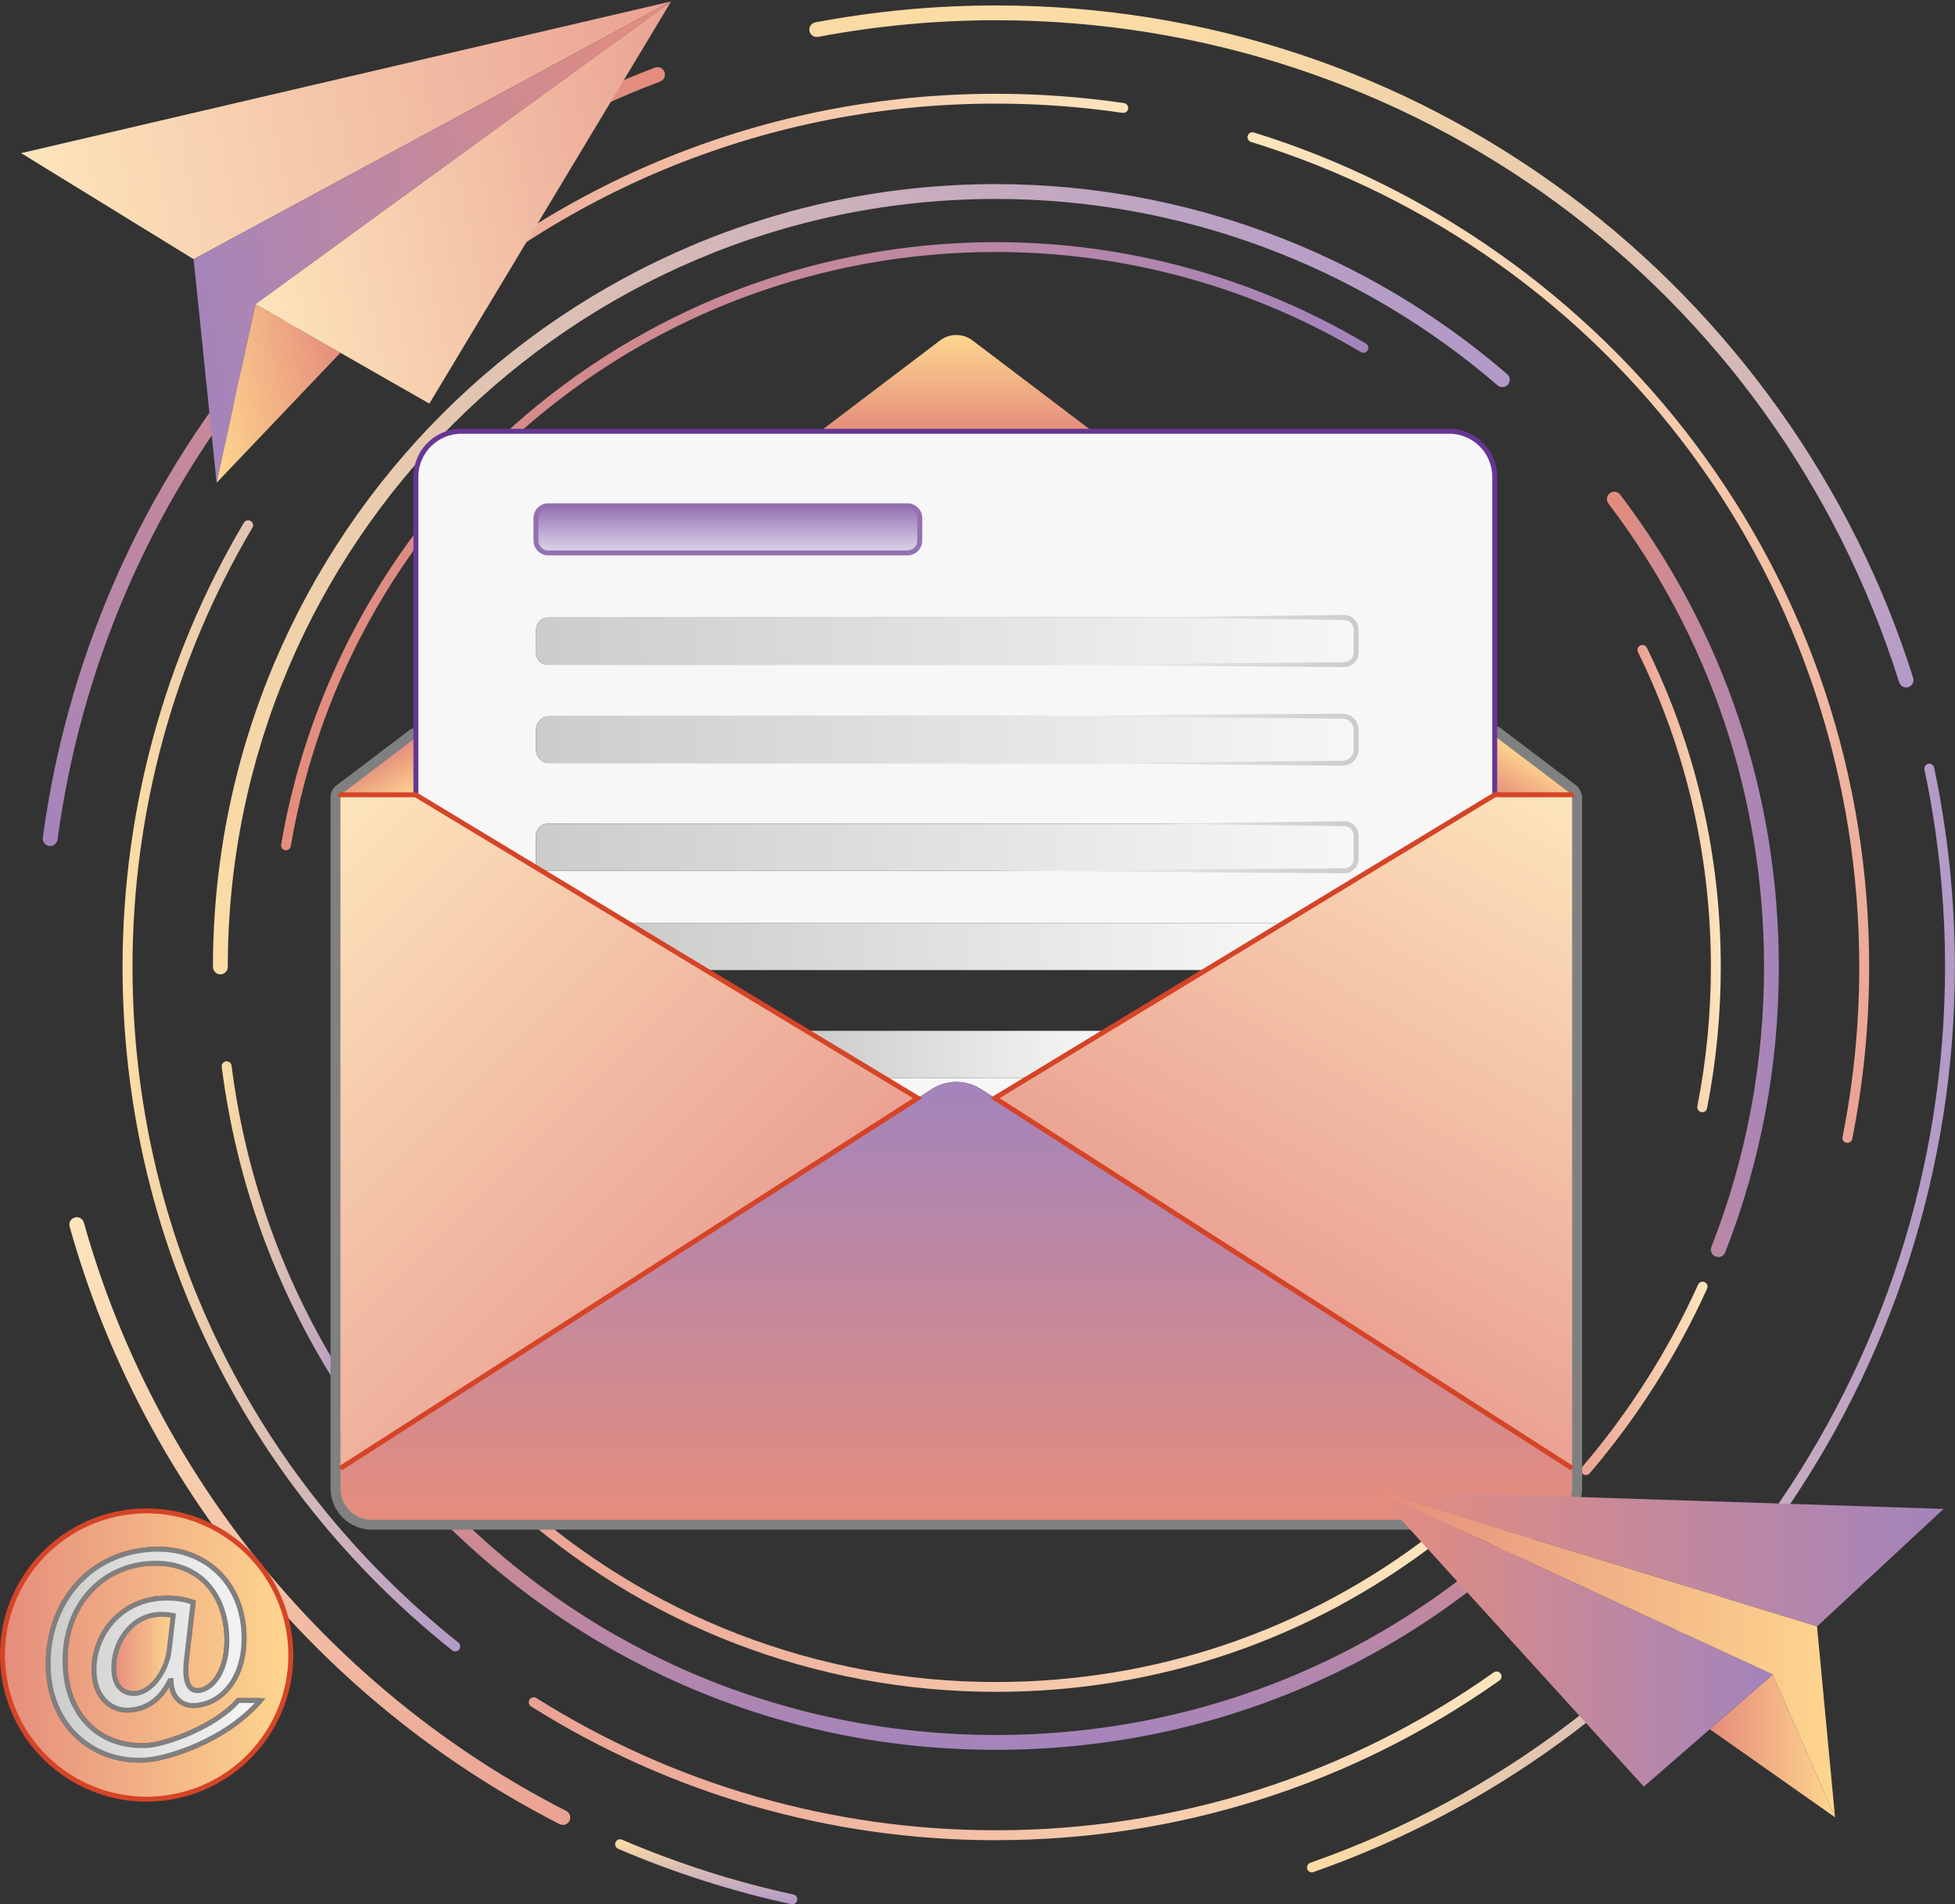 <?xml version="1.0" encoding="UTF-8"?><svg id="a" xmlns="http://www.w3.org/2000/svg" xmlns:xlink="http://www.w3.org/1999/xlink" viewBox="0 0 300.38 292.62"><rect x="0" y="0" width="300.38" height="292.62" fill="#333333" stroke="none"/><defs><style>.as{fill:url(#k);}.at{fill:url(#am);}.au{fill:gray;}.av{fill:url(#w);}.aw{fill:url(#ao);}.ax{fill:url(#ak);}.ay{fill:url(#t);}.az{fill:url(#ae);}.ba{fill:url(#aj);}.bb{fill:url(#c);}.bc{fill:url(#d);}.bd{fill:url(#l);}.be{fill:url(#h);}.bf{fill:url(#o);}.bg{fill:url(#j);}.bh{fill:url(#an);}.bi{fill:url(#g);}.bj{fill:url(#z);}.bk{fill:url(#q);}.bl{fill:url(#ap);}.bm{fill:url(#m);}.bn{fill:url(#aa);}.bo{fill:url(#ab);}.bp{stroke:#663695;}.bp,.bq{fill:none;}.bp,.bq,.br,.bs{stroke-miterlimit:10;stroke-width:.76px;}.bt{fill:#9371b2;}.bu{fill:url(#aq);}.bv{fill:url(#e);}.bw{fill:url(#i);}.bx{fill:#f7f7f7;}.by{fill:url(#ai);}.bz{fill:url(#ac);}.ca{fill:url(#f);}.cb{fill:url(#v);}.bq,.br{stroke:#d54427;}.cc{fill:url(#x);}.br{fill:url(#ah);}.cd{fill:url(#p);}.ce{fill:url(#y);}.cf{fill:url(#al);}.cg{fill:url(#b);}.ch{fill:url(#r);}.bs{fill:url(#ar);stroke:gray;}.ci{fill:url(#ag);}.cj{fill:url(#n);}.ck{fill:url(#u);}.cl{fill:url(#af);}.cm{fill:url(#ad);}.cn{fill:url(#s);}</style><linearGradient id="b" x1="43.2" y1="83.93" x2="210.25" y2="83.93" gradientUnits="userSpaceOnUse"><stop offset="0" stop-color="#e58d7c"/><stop offset="1" stop-color="#a384bc"/></linearGradient><linearGradient id="c" x1="251.6" y1="135" x2="264.4" y2="135" gradientUnits="userSpaceOnUse"><stop offset="0" stop-color="#eaa193"/><stop offset="1" stop-color="#fde5bc"/></linearGradient><linearGradient id="d" x1="77.86" y1="244.84" x2="221.25" y2="244.84" xlink:href="#c"/><linearGradient id="e" x1="34.07" y1="188.17" x2="53.18" y2="188.17" gradientUnits="userSpaceOnUse"><stop offset="0" stop-color="#fddda4"/><stop offset="1" stop-color="#b299c8"/></linearGradient><linearGradient id="f" x1="23.07" y1="132.18" x2="211.84" y2="23.19" xlink:href="#e"/><linearGradient id="g" x1="246.89" y1="134.35" x2="273.3" y2="134.35" xlink:href="#b"/><linearGradient id="h" x1="242.92" y1="211.8" x2="262.36" y2="211.8" xlink:href="#c"/><linearGradient id="i" x1="148.44" y1="268.88" x2="148.44" y2="218.72" gradientUnits="userSpaceOnUse"><stop offset="0" stop-color="#a384bc"/><stop offset="1" stop-color="#e58d7c"/></linearGradient><linearGradient id="j" x1="81.25" y1="269.81" x2="230.7" y2="269.81" xlink:href="#c"/><linearGradient id="k" x1="18.83" y1="166.86" x2="70.7" y2="166.86" xlink:href="#e"/><linearGradient id="l" x1="59.57" y1="33.89" x2="173.35" y2="33.89" xlink:href="#c"/><linearGradient id="m" x1="207.45" y1="11.54" x2="297.65" y2="167.76" gradientUnits="userSpaceOnUse"><stop offset="0" stop-color="#fde5bc"/><stop offset="1" stop-color="#eaa193"/></linearGradient><linearGradient id="n" x1="108.51" y1="292.62" x2="108.51" y2="282.63" gradientUnits="userSpaceOnUse"><stop offset="0" stop-color="#b299c8"/><stop offset="1" stop-color="#fddda4"/></linearGradient><linearGradient id="o" x1="17.55" y1="183.54" x2="76.81" y2="286.18" xlink:href="#m"/><linearGradient id="p" x1="54.37" y1="130" x2="54.37" y2="10.32" xlink:href="#i"/><linearGradient id="q" x1="209.18" y1="105.64" x2="209.18" y2=".84" xlink:href="#n"/><linearGradient id="r" x1="200.82" y1="202.54" x2="300.38" y2="202.54" xlink:href="#e"/><linearGradient id="s" x1="96.47" y1="145.44" x2="197.21" y2="145.44" gradientUnits="userSpaceOnUse"><stop offset="0" stop-color="#cccccb"/><stop offset="1" stop-color="#f7f7f7"/></linearGradient><linearGradient id="t" x1="104.62" y1="205.14" x2="37" y2="137.52" xlink:href="#c"/><linearGradient id="u" x1="123.91" y1="162.02" x2="169.89" y2="162.02" xlink:href="#s"/><linearGradient id="v" x1="146.94" y1="233.54" x2="146.94" y2="166.25" xlink:href="#b"/><linearGradient id="w" x1="195.98" y1="199.31" x2="240.77" y2="121.73" xlink:href="#c"/><linearGradient id="x" x1="232.12" y1="123.58" x2="236.04" y2="116.8" gradientUnits="userSpaceOnUse"><stop offset="0" stop-color="#e58d7c"/><stop offset="1" stop-color="#fed68f"/></linearGradient><linearGradient id="y" x1="82.35" y1="130.19" x2="208.36" y2="130.19" xlink:href="#s"/><linearGradient id="z" x1="82.35" y1="113.66" x2="208.36" y2="113.66" xlink:href="#s"/><linearGradient id="aa" x1="82.35" y1="98.52" x2="208.36" y2="98.52" xlink:href="#s"/><linearGradient id="ab" x1="146.93" y1="66.27" x2="146.93" y2="51.48" xlink:href="#x"/><linearGradient id="ac" x1="111.83" y1="84.96" x2="111.83" y2="77.72" gradientUnits="userSpaceOnUse"><stop offset="0" stop-color="#dfd6ea"/><stop offset="1" stop-color="#9371b2"/></linearGradient><linearGradient id="ad" x1="57.68" y1="116.94" x2="61.5" y2="123.55" xlink:href="#x"/><linearGradient id="ae" x1="152.13" y1="130.19" x2="208.74" y2="130.19" gradientUnits="userSpaceOnUse"><stop offset="0" stop-color="#f7f7f7"/><stop offset="1" stop-color="#cccccb"/></linearGradient><linearGradient id="af" x1="154.81" y1="113.66" y2="113.66" xlink:href="#ae"/><linearGradient id="ag" x1="159.58" y1="98.52" y2="98.52" xlink:href="#ae"/><linearGradient id="ah" x1=".38" y1="254.31" x2="44.69" y2="254.31" xlink:href="#x"/><linearGradient id="ai" x1="17.49" y1="254.13" x2="26.61" y2="254.13" xlink:href="#x"/><linearGradient id="aj" x1="262.71" y1="268.27" x2="281.95" y2="268.27" xlink:href="#x"/><linearGradient id="ak" x1="211.19" y1="239.47" x2="298.63" y2="239.47" xlink:href="#b"/><linearGradient id="al" x1="211.19" y1="251.77" x2="272.38" y2="251.77" xlink:href="#b"/><linearGradient id="am" x1="211.19" y1="254.13" x2="281.95" y2="254.13" xlink:href="#x"/><linearGradient id="an" x1="105.5" y1="12.24" x2="4.99" y2="32.27" xlink:href="#c"/><linearGradient id="ao" x1="108.86" y1="29.1" x2="27.53" y2="45.3" xlink:href="#b"/><linearGradient id="ap" x1="52.88" y1="57.15" x2="30.77" y2="61.56" xlink:href="#x"/><linearGradient id="aq" x1="108.32" y1="26.38" x2="37.99" y2="40.4" xlink:href="#c"/><linearGradient id="ar" x1="7.39" y1="254.26" x2="40" y2="254.26" xlink:href="#s"/></defs><path class="cg" d="M43.95,130.65s-.08,0-.13-.01c-.41-.07-.69-.46-.62-.87,4.36-25.61,17.71-49.04,37.59-65.99,20.11-17.14,45.75-26.57,72.21-26.57,20.06,0,39.73,5.39,56.87,15.59.36.21.48.68.26,1.04-.21.36-.68.48-1.04.26-16.91-10.06-36.31-15.38-56.1-15.38-53.75,0-99.3,38.4-108.31,91.3-.06.37-.38.63-.75.63Z"/><path class="bb" d="M261.54,170.89s-.1,0-.15-.01c-.41-.08-.68-.48-.6-.89,1.38-7,2.08-14.2,2.08-21.4,0-16.98-3.77-33.26-11.2-48.39-.18-.38-.03-.83.35-1.01.38-.19.83-.03,1.01.35,7.54,15.34,11.36,31.85,11.36,49.06,0,7.3-.71,14.6-2.11,21.7-.07.36-.39.61-.74.61Z"/><path class="bc" d="M153.01,259.97c-27.77,0-54.37-10.28-74.9-28.94-.31-.28-.33-.76-.05-1.07.28-.31.76-.33,1.07-.05,20.25,18.41,46.49,28.55,73.88,28.55,24.49,0,47.67-7.88,67.02-22.8.33-.26.81-.19,1.06.14.26.33.19.81-.14,1.06-19.62,15.12-43.11,23.11-67.94,23.11Z"/><path class="bv" d="M52.42,213.24c-.25,0-.5-.12-.64-.35-9.51-14.94-15.47-31.4-17.71-48.95-.05-.42.24-.8.66-.85.41-.05.8.24.85.66,2.21,17.32,8.1,33.58,17.48,48.33.22.35.12.82-.23,1.05-.13.08-.27.12-.41.12Z"/><path class="ca" d="M33.86,149.72c-.63,0-1.14-.51-1.14-1.14,0-66.33,53.96-120.29,120.29-120.29,28.85,0,56.75,10.37,78.56,29.2.48.41.53,1.13.12,1.6-.41.48-1.13.53-1.6.12-21.4-18.47-48.77-28.64-77.08-28.64-65.07,0-118.01,52.94-118.01,118.01,0,.63-.51,1.14-1.14,1.14Z"/><path class="bi" d="M264,193.16c-.14,0-.28-.03-.41-.08-.58-.23-.87-.89-.64-1.47,5.37-13.7,8.09-28.18,8.09-43.02,0-25.96-8.27-50.59-23.91-71.22-.38-.5-.28-1.21.22-1.59.5-.38,1.21-.28,1.59.22,15.94,21.03,24.37,46.13,24.37,72.6,0,15.13-2.77,29.88-8.24,43.85-.18.45-.6.72-1.06.72Z"/><path class="be" d="M243.67,226.66c-.17,0-.35-.06-.49-.18-.32-.27-.36-.75-.08-1.07,7.24-8.48,13.23-17.9,17.81-28.02.17-.38.62-.55,1-.38.38.17.55.62.38,1-4.64,10.24-10.71,19.79-18.04,28.38-.15.18-.36.27-.58.27Z"/><path class="bw" d="M153.01,268.88c-19.29,0-37.72-4.43-54.77-13.17-16.26-8.33-30.66-20.49-41.63-35.17-.38-.5-.27-1.22.23-1.59.5-.38,1.22-.27,1.59.23,22.53,30.14,57,47.42,94.58,47.42,32.64,0,63.02-13.03,85.52-36.69.43-.46,1.15-.47,1.61-.04.45.43.47,1.15.04,1.61-22.94,24.12-53.9,37.4-87.17,37.4Z"/><path class="bg" d="M153.01,282.77c-25.36,0-50.05-7.11-71.41-20.56-.35-.22-.46-.69-.24-1.05.22-.35.69-.46,1.05-.24,21.11,13.3,45.53,20.32,70.6,20.32,27.59,0,54.04-8.39,76.5-24.26.34-.24.82-.16,1.06.18.24.34.16.82-.18,1.06-22.71,16.05-49.46,24.54-77.37,24.54Z"/><path class="as" d="M69.94,253.76c-.17,0-.33-.05-.47-.17-32.18-25.64-50.64-63.91-50.64-105.01,0-24.06,6.44-47.67,18.64-68.26.21-.36.68-.48,1.04-.27.36.21.48.68.27,1.04-12.05,20.36-18.42,43.7-18.42,67.49,0,40.63,18.25,78.47,50.07,103.82.33.26.38.74.12,1.07-.15.19-.37.29-.59.29Z"/><path class="bd" d="M60.33,53.37c-.2,0-.4-.08-.55-.23-.29-.3-.28-.78.02-1.07,25.14-24.28,58.24-37.66,93.21-37.66,6.59,0,13.22.48,19.69,1.43.41.06.7.45.64.86-.06.41-.44.7-.86.64-6.4-.94-12.95-1.42-19.47-1.42-34.57,0-67.3,13.22-92.15,37.23-.15.14-.34.21-.53.21Z"/><path class="bm" d="M283.84,175.61s-.1,0-.15-.01c-.41-.08-.68-.48-.59-.89,1.71-8.54,2.57-17.33,2.57-26.12,0-58.56-37.56-109.51-93.46-126.78-.4-.12-.62-.55-.5-.95.12-.4.55-.63.95-.5,26.81,8.28,50.88,25.27,67.8,47.84,17.49,23.34,26.73,51.14,26.73,80.38,0,8.89-.88,17.78-2.6,26.42-.07.36-.39.61-.74.61Z"/><path class="cj" d="M121.74,292.62c-.05,0-.11,0-.16-.02-9.1-1.98-18.05-4.84-26.61-8.51-.38-.17-.56-.61-.4-1,.17-.38.61-.56,1-.4,8.47,3.63,17.33,6.47,26.33,8.42.41.09.67.49.58.9-.08.36-.39.6-.74.6Z"/><path class="bf" d="M86.49,280.41c-.17,0-.35-.04-.52-.12-36.75-18.75-64.19-52.21-75.27-91.81-.17-.6.18-1.23.79-1.4.61-.17,1.23.18,1.4.79,10.91,38.99,37.92,71.94,74.11,90.4.56.29.78.97.5,1.53-.2.39-.6.62-1.01.62Z"/><path class="cd" d="M7.71,130c-.05,0-.1,0-.15,0-.62-.08-1.06-.66-.98-1.28C13.81,74.99,49.84,29.65,100.63,10.39c.59-.22,1.24.07,1.47.66.22.59-.07,1.24-.66,1.47C51.43,31.48,15.95,76.12,8.84,129.01c-.08.57-.57.99-1.13.99Z"/><path class="bk" d="M292.88,105.64c-.48,0-.93-.31-1.08-.8C272.64,44,216.86,3.11,153.01,3.11c-9.18,0-18.37.86-27.31,2.56-.61.12-1.21-.29-1.33-.9-.12-.62.29-1.21.9-1.33,9.08-1.72,18.41-2.6,27.73-2.6,32.07,0,62.57,10.1,88.2,29.2,24.78,18.47,43.52,44.79,52.75,74.12.19.6-.14,1.24-.74,1.43-.11.04-.23.05-.34.05Z"/><path class="ch" d="M201.58,287.72c-.31,0-.61-.19-.72-.51-.14-.39.07-.83.46-.97,58.34-20.48,97.53-75.8,97.53-137.66,0-10.22-1.06-20.42-3.16-30.32-.09-.41.18-.81.58-.9.41-.09.81.18.9.58,2.11,10,3.19,20.31,3.19,30.63,0,62.51-39.6,118.4-98.55,139.09-.08.03-.17.04-.25.04Z"/><path class="au" d="M236.75,235.05H57.13c-3.49,0-6.34-2.84-6.34-6.34v-106.24c0-.41.11-.8.32-1.14.05-.07.1-.14.15-.21l.17-.2c.07-.08.14-.14.22-.2l11.33-8.58c.67-.51,1.62-.37,2.12.29.51.67.37,1.62-.29,2.12l-10.99,8.33v105.82c0,1.82,1.48,3.3,3.31,3.3h179.62c1.82,0,3.31-1.48,3.31-3.3v-105.83l-11.31-8.57c-.67-.51-.8-1.46-.29-2.12.5-.67,1.46-.8,2.12-.29l11.64,8.82c.19.14.34.33.44.54l.27.55c.1.21.16.44.16.67v106.23c0,3.49-2.84,6.34-6.34,6.34Z"/><polygon class="cn" points="197.21 141.82 185.28 149.06 108.45 149.06 96.47 141.82 197.21 141.82"/><path class="ay" d="M96.47,141.82l11.98,7.24,15.46,9.34,11.98,7.24,5.13,3.1-88.71,56.89v-103.16c0-.12.03-.24.09-.34h11.23c.09,0,.18.02.27.04s.17.06.24.11l18.22,11.01.86.52h0l13.24,8.01Z"/><path class="bx" d="M197.21,141.82h-100.75l-13.24-8.01h123.33c.99,0,1.8-.81,1.8-1.81v-3.62c0-1-.81-1.81-1.8-1.81h-122.39c-1,0-1.81.81-1.81,1.81v4.91l-18.22-11.01c-.08-.05-.16-.08-.24-.11v-.04s0-8.78,0-8.78v-40.09c0-3.86,3.13-6.99,6.99-6.99h151.78c3.86,0,6.99,3.13,6.99,6.99v48.9c-.06.02-.11.05-.17.08l-32.27,19.58h0ZM208.36,115.19v-3.05c0-1.16-.94-2.1-2.09-2.1h-121.81c-1.16,0-2.1.94-2.1,2.1v3.05c0,1.15.94,2.09,2.1,2.09h121.81c1.15,0,2.09-.94,2.09-2.09ZM208.36,100.31v-3.58c0-1.01-.82-1.83-1.83-1.83h-122.33c-1.02,0-1.83.83-1.83,1.83v3.58c0,1.01.82,1.83,1.83,1.83h122.33c1.02,0,1.83-.83,1.83-1.83ZM141.32,83.07v-3.47c0-1.04-.84-1.88-1.89-1.88h-55.19c-1.05,0-1.89.84-1.89,1.88v3.47c0,1.05.84,1.89,1.89,1.89h55.19c1.05,0,1.89-.84,1.89-1.89Z"/><path class="bx" d="M157.95,165.64l-5.09,3.09-2.15-1.38c-2.3-1.47-5.23-1.47-7.53,0l-2.17,1.39-5.13-3.1h22.07Z"/><polygon class="ck" points="169.89 158.4 157.95 165.64 135.89 165.64 123.91 158.4 169.89 158.4"/><path class="cb" d="M152.86,168.73l88.7,56.9h0v3.09c0,2.66-2.16,4.82-4.82,4.82H57.13c-2.66,0-4.82-2.16-4.82-4.82v-3.09l88.71-56.89,2.17-1.39c2.3-1.47,5.23-1.47,7.53,0l2.15,1.38Z"/><path class="av" d="M157.95,165.64l11.93-7.24h0l15.39-9.34,11.93-7.24h0l32.27-19.58c.05-.03.11-.06.17-.08.06-.02.13-.03.19-.03h11.62c.07.1.1.22.1.35v103.15h0l-88.7-56.9,5.09-3.09Z"/><path class="cc" d="M241.47,122.13h-11.62c-.06,0-.13,0-.19.03v-9.05l11.64,8.82c.08.05.14.12.17.2Z"/><path class="ce" d="M208.36,128.38v3.62c0,1-.81,1.81-1.8,1.81h-123.34l-.86-.52v-4.91c0-1,.81-1.81,1.81-1.81h122.39c.99,0,1.8.81,1.8,1.81Z"/><path class="bj" d="M208.36,112.14v3.05c0,1.15-.94,2.09-2.09,2.09h-121.81c-1.16,0-2.1-.94-2.1-2.09v-3.05c0-1.16.94-2.1,2.1-2.1h121.81c1.15,0,2.09.94,2.09,2.1Z"/><rect class="bn" x="82.35" y="94.9" width="126" height="7.25" rx="1.83" ry="1.83"/><path class="bo" d="M167.84,66.27h-41.81l18.41-13.96c1.48-1.11,3.51-1.11,4.98,0l18.42,13.96Z"/><path class="bz" d="M141.32,79.6v3.47c0,1.05-.84,1.89-1.89,1.89h-55.19c-1.05,0-1.89-.84-1.89-1.89v-3.47c0-1.04.84-1.88,1.89-1.88h55.19c1.05,0,1.89.84,1.89,1.88Z"/><path class="cm" d="M63.9,113.35v8.82c-.09-.02-.18-.04-.27-.04h-11.23c.05-.08.11-.14.17-.2l11.33-8.58Z"/><path class="bp" d="M63.9,122.13v-48.87c0-3.86,3.13-6.99,6.99-6.99h151.78c3.86,0,6.99,3.13,6.99,6.99v48.9"/><path class="bq" d="M52.3,122.47c0-.12.03-.24.09-.34h11.23c.09,0,.18.02.27.04s.17.06.24.11l18.22,11.01.86.52h0l13.24,8.01,11.98,7.24,15.46,9.34,11.98,7.24,5.13,3.1-88.71,56.89"/><path class="bq" d="M241.57,225.63h0l-88.7-56.9,5.09-3.09,11.93-7.24h0l15.39-9.34,11.93-7.24h0l32.27-19.58c.05-.03.11-.06.17-.08.06-.02.13-.03.19-.03h11.62c.07.1.1.22.1.35"/><path class="az" d="M206.55,134.19l-54.42-.38h0l54.42-.38c.79,0,1.43-.64,1.43-1.43v-3.62c0-.79-.64-1.43-1.43-1.43l-28.02-.38h0l28.02-.38c1.2,0,2.18.98,2.18,2.19v3.62c0,1.21-.98,2.19-2.18,2.19Z"/><path class="cl" d="M206.27,117.66l-40.57-.38h0l40.57-.38c.94,0,1.71-.77,1.71-1.71v-3.05c0-.95-.77-1.72-1.71-1.72l-51.46-.38h0l51.46-.38c1.36,0,2.47,1.11,2.47,2.48v3.05c0,1.36-1.11,2.47-2.47,2.47Z"/><path class="ci" d="M206.52,102.52l-46.94-.38h0l46.94-.38c.8,0,1.46-.65,1.46-1.46v-3.58c0-.8-.65-1.46-1.46-1.46l-32.57-.38h0l32.57-.38c1.22,0,2.21.99,2.21,2.21v3.58c0,1.22-.99,2.21-2.21,2.21Z"/><path class="bt" d="M139.43,85.34h-55.19c-1.25,0-2.27-1.02-2.27-2.27v-3.47c0-1.25,1.02-2.26,2.27-2.26h55.19c1.25,0,2.27,1.01,2.27,2.26v3.47c0,1.25-1.02,2.27-2.27,2.27ZM84.24,78.1c-.83,0-1.51.67-1.51,1.5v3.47c0,.83.68,1.51,1.51,1.51h55.19c.83,0,1.51-.68,1.51-1.51v-3.47c0-.83-.68-1.5-1.51-1.5h-55.19Z"/><path class="br" d="M44.39,250.73c1.98,12.08-6.21,23.46-18.28,25.44-12.07,1.98-23.46-6.2-25.44-18.28-1.98-12.07,6.21-23.45,18.28-25.43s23.46,6.2,25.44,18.27ZM40,261.31l-3.39-.02c-3.58,4.12-11.19,6.72-13.82,6.9-6.84.48-12.2-3.93-12.74-11.65-.64-9.38,5.27-15.78,12.8-16.3,7.16-.5,11.51,4.03,11.98,10.73.37,5.36-2.04,8.69-4.4,8.8-1.52.06-2.19-1.52-1.74-5.08l.99-8.47c-1.24-.48-3.02-.77-5.01-.63-6.42.45-10.58,5.98-10.19,11.71.26,3.65,2.71,5.66,5.4,5.47,2.77-.2,4.81-1.68,6.23-4.52l.18-.02c.06,2.83,1.86,3.96,3.71,3.83,4.34-.3,7.94-4.63,7.46-11.56-.53-7.72-6.33-12.99-14.37-12.42-10.26.71-16.29,9.39-15.63,18.91.61,8.87,7.42,13.97,14.99,13.44,3.1-.21,11.98-2.74,17.56-9.13Z"/><path class="by" d="M26.61,248.24l-.61,5.28c-.31,2.9-2.52,6.49-5.2,6.68-2.03.14-3.15-1.27-3.29-3.31-.31-4.48,2.7-8.54,6.77-8.82,1.06-.08,1.86.05,2.33.17Z"/><polygon class="ba" points="272.38 257.3 281.95 279.25 262.71 265.71 272.38 257.3"/><polygon class="ax" points="279.18 249.92 211.19 229.01 298.63 231.86 279.18 249.92"/><polygon class="cf" points="211.19 229.01 272.38 257.3 262.71 265.71 252.57 274.53 211.19 229.01"/><polygon class="at" points="211.19 229.01 279.18 249.92 281.95 279.25 272.38 257.3 211.19 229.01"/><polygon class="bh" points="3.25 23.53 29.75 39.83 103.11 .22 3.25 23.53"/><polygon class="aw" points="29.75 39.83 33.28 74.18 39.25 46.75 103.11 .22 29.75 39.83"/><polygon class="bl" points="39.25 46.75 33.28 74.18 52.3 54.21 39.25 46.75"/><polygon class="bu" points="52.3 54.21 65.97 62.02 103.11 .22 39.25 46.75 52.3 54.21"/><path class="bs" d="M36.61,261.29l3.39.02c-5.58,6.38-14.46,8.91-17.56,9.13-7.57.53-14.38-4.57-14.99-13.44-.66-9.52,5.37-18.2,15.63-18.91,8.04-.56,13.84,4.71,14.37,12.42.48,6.93-3.12,11.26-7.46,11.56-1.85.13-3.65-1-3.71-3.83l-.18.02c-1.43,2.84-3.46,4.32-6.23,4.52-2.68.18-5.14-1.83-5.4-5.47-.39-5.73,3.77-11.26,10.19-11.71,1.99-.14,3.78.15,5.01.63l-.99,8.47c-.45,3.56.22,5.14,1.74,5.08,2.37-.11,4.78-3.44,4.4-8.8-.46-6.7-4.82-11.23-11.98-10.73-7.54.52-13.45,6.92-12.8,16.3.54,7.72,5.91,12.13,12.74,11.65,2.63-.18,10.24-2.78,13.82-6.9ZM26,253.53l.61-5.28c-.48-.11-1.27-.24-2.33-.17-4.07.28-7.08,4.34-6.77,8.82.14,2.04,1.26,3.44,3.29,3.31,2.68-.19,4.89-3.78,5.2-6.68Z"/></svg>